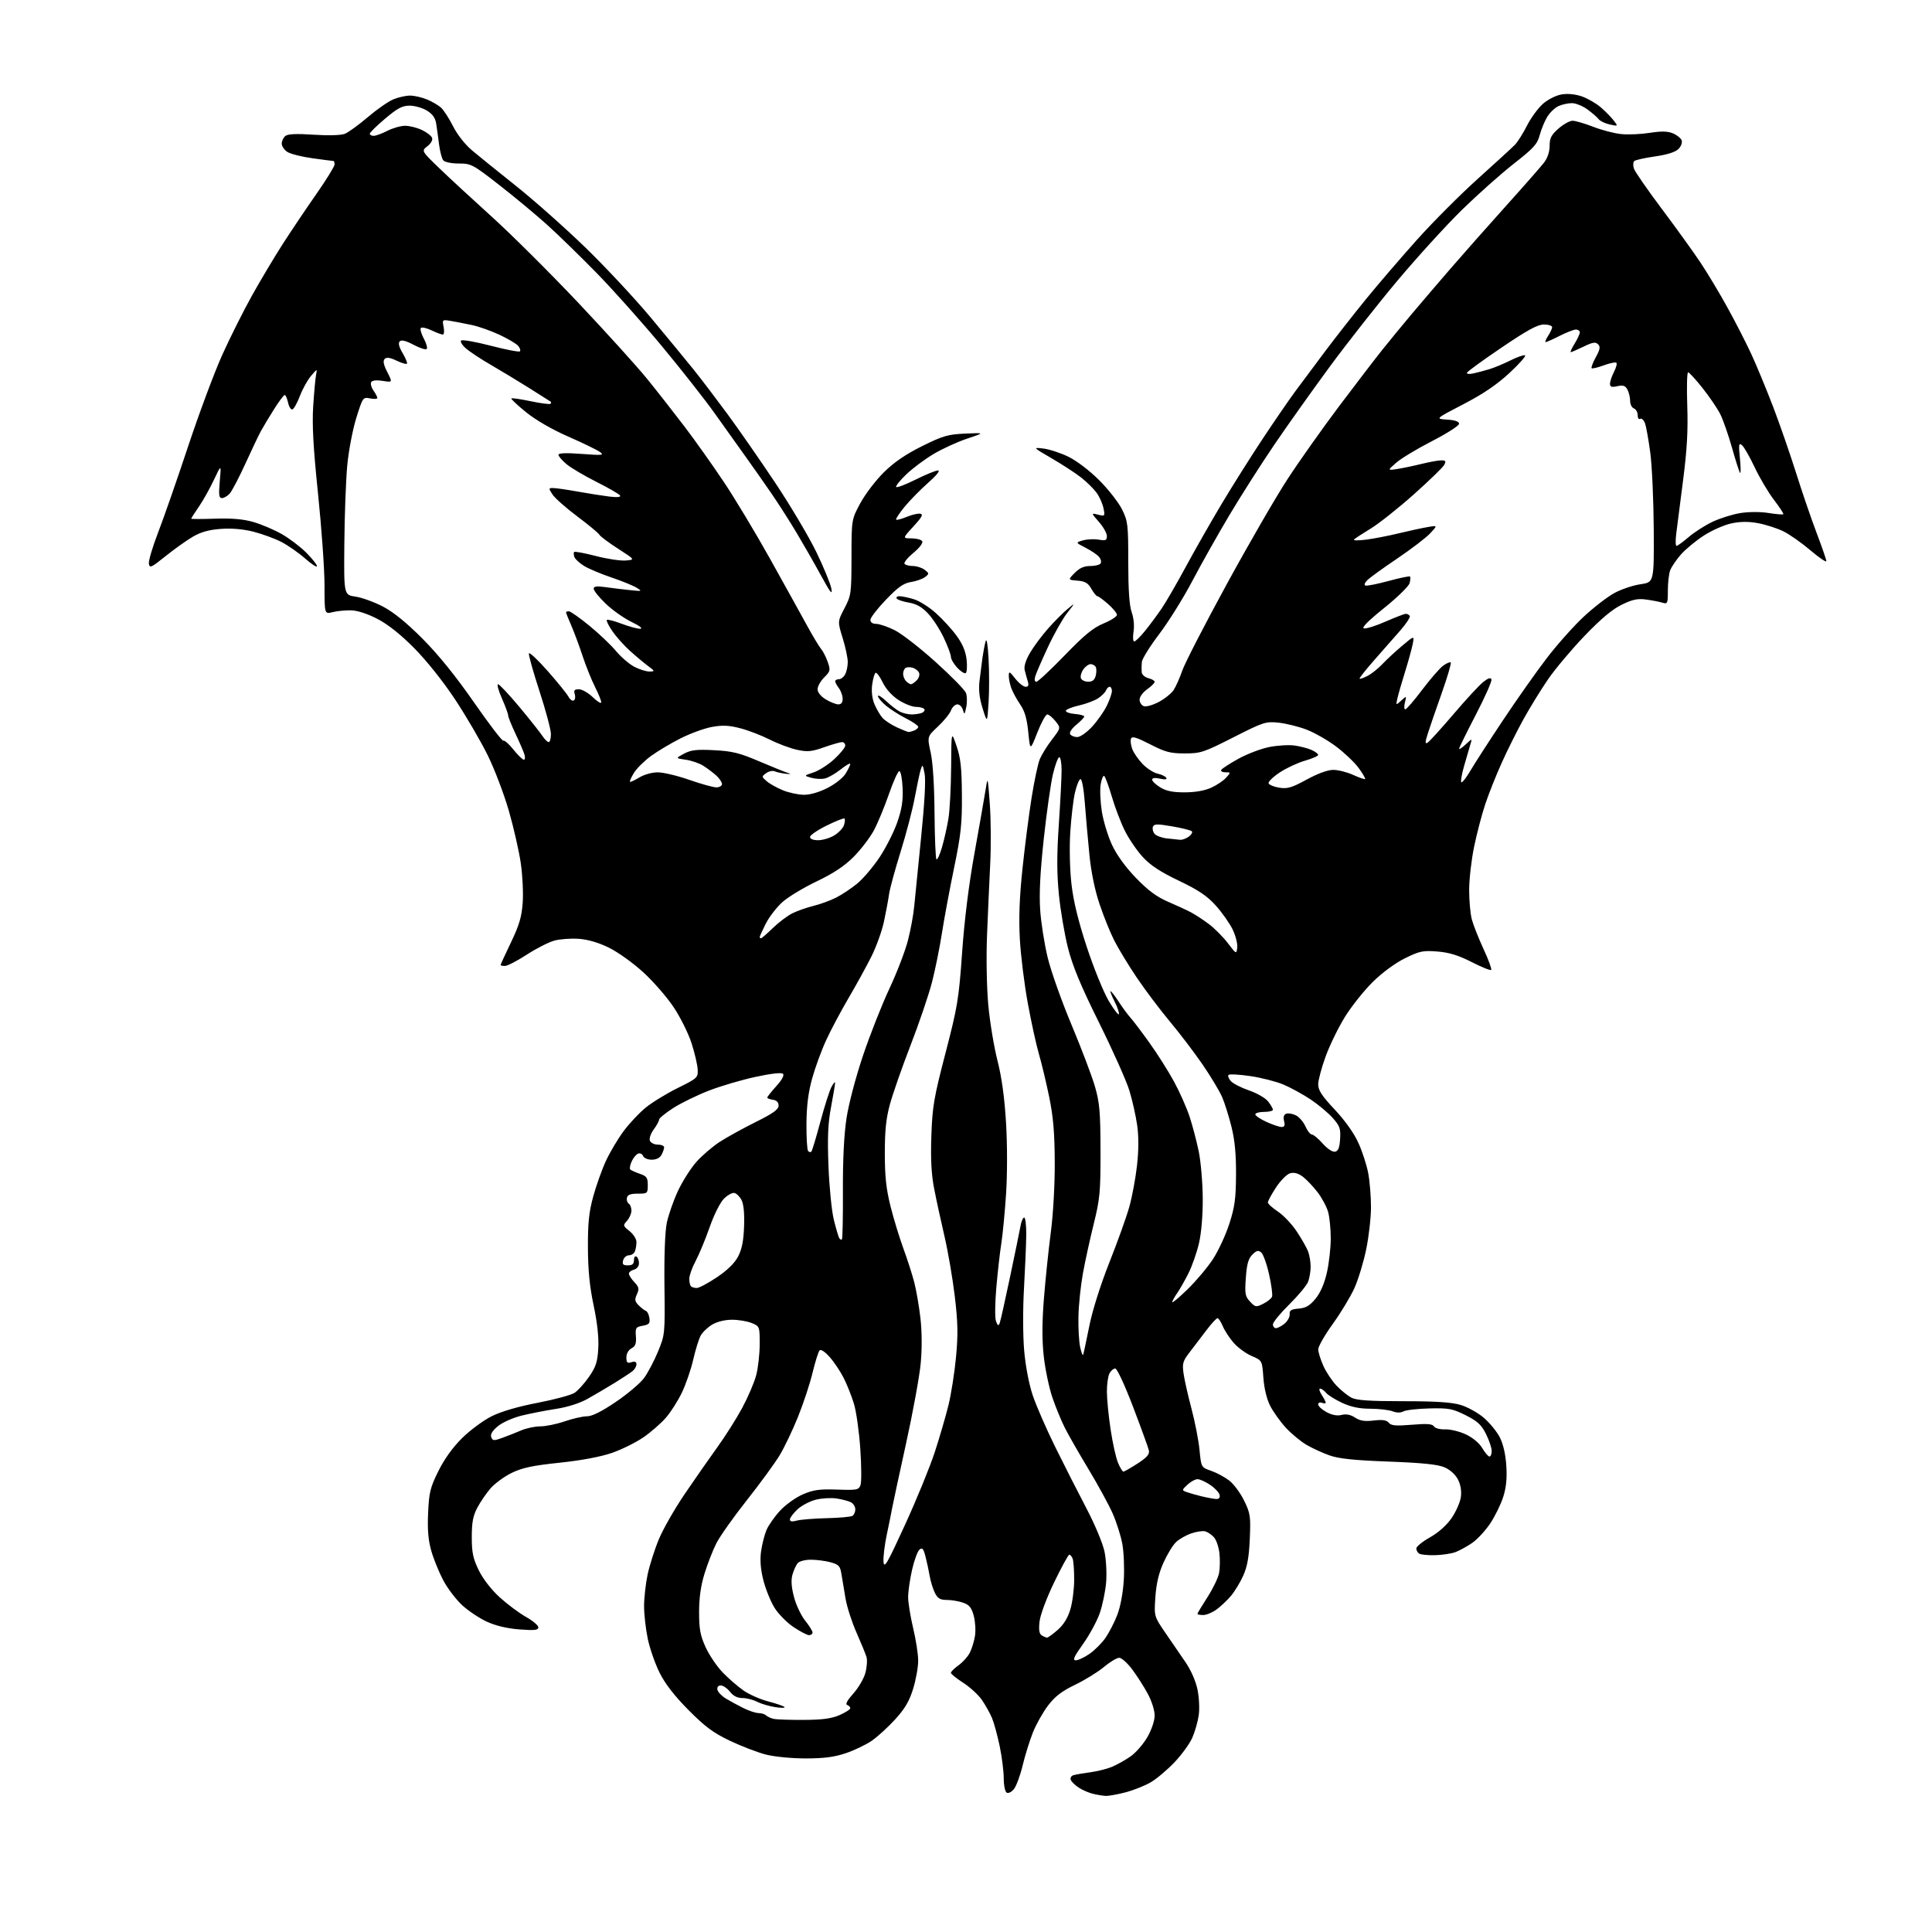 <?xml version="1.0" encoding="UTF-8" standalone="no"?>
<!-- Filename: 025532faaa249042562fdbd3cabdce33a7ea4672148692956b8b6df375d67b35.svg -->
<!-- Created with https://svgstud.io -->
<svg
  version="1.1"
  xmlns="http://www.w3.org/2000/svg"
  xmlns:xlink="http://www.w3.org/1999/xlink"
  xmlns:svg="http://www.w3.org/2000/svg"
  xmlns:rdf="http://www.w3.org/1999/02/22-rdf-syntax-ns#"
  xmlns:cc="http://creativecommons.org/ns#"
  xmlns:dc="http://purl.org/dc/elements/1.1/"
  viewBox="0 0 768 768"
  width="768"
  height="768"
  role="img"
  aria-labelledby="titleID descID"
>
  <title id="titleID">cthulhu with bat wings</title>
  <desc id="descID">AI-generated SVG illustration: cthulhu with bat wings, created on https://svgstud.io</desc>

  <rect width="100%" height="100%" fill="white" />


  <path stroke="none" fill="black" fill-rule="evenodd" d="M439.54,713.90C438.42,713.84 436.14,713.47 434.48,713.07C432.82,712.67 430.27,711.57 428.81,710.61C427.36,709.66 425.93,708.26 425.63,707.49C425.34,706.71 425.85,705.90 426.80,705.64C427.74,705.38 430.75,704.86 433.50,704.49C436.25,704.12 440.07,703.16 442.00,702.36C443.93,701.56 447.23,699.71 449.35,698.25C451.46,696.79 454.49,693.32 456.09,690.55C457.78,687.59 458.99,684.02 458.99,681.93C459.00,679.92 457.80,676.14 456.25,673.28C454.74,670.48 451.95,666.13 450.06,663.60C448.16,661.07 445.84,659.00 444.90,659.00C443.96,659.00 441.23,660.64 438.84,662.64C436.46,664.64 431.31,667.82 427.41,669.70C422.11,672.25 419.39,674.33 416.63,677.95C414.61,680.61 411.89,685.42 410.61,688.64C409.32,691.87 407.48,697.78 406.52,701.78C405.56,705.79 403.99,710.02 403.05,711.19C402.08,712.39 400.81,713.00 400.16,712.60C399.52,712.21 399.00,709.64 399.00,706.90C399.00,704.16 398.28,698.45 397.41,694.21C396.53,689.97 395.16,684.92 394.36,683.00C393.56,681.08 391.75,677.83 390.34,675.78C388.93,673.73 385.57,670.65 382.89,668.93C380.20,667.20 378.00,665.42 378.00,664.96C378.00,664.51 379.36,663.17 381.02,661.99C382.67,660.81 384.69,658.58 385.49,657.03C386.29,655.48 387.22,652.46 387.57,650.31C387.91,648.17 387.69,644.56 387.08,642.30C386.20,639.03 385.33,637.96 382.84,637.09C381.11,636.49 378.21,636.00 376.38,636.00C373.75,636.00 372.76,635.42 371.66,633.25C370.89,631.74 369.95,628.70 369.57,626.50C369.19,624.30 368.43,620.78 367.88,618.68C367.08,615.59 366.62,615.07 365.51,616.00C364.75,616.62 363.42,620.23 362.56,624.02C361.70,627.80 361.00,632.69 361.00,634.88C361.00,637.08 361.90,642.61 362.99,647.19C364.09,651.76 364.99,657.59 364.99,660.14C365.00,662.70 364.09,667.74 362.98,671.34C361.45,676.28 359.69,679.27 355.82,683.50C353.00,686.59 348.81,690.41 346.52,691.99C344.22,693.57 339.57,695.80 336.20,696.93C331.65,698.47 327.52,699.00 320.24,699.00C314.71,699.00 307.82,698.33 304.46,697.47C301.18,696.63 294.77,694.17 290.20,692.00C283.53,688.82 280.29,686.43 273.69,679.77C268.16,674.20 264.42,669.38 262.23,665.00C260.44,661.42 258.32,655.35 257.51,651.50C256.70,647.65 256.03,641.80 256.03,638.50C256.03,635.20 256.67,629.51 257.44,625.86C258.22,622.21 260.23,615.90 261.92,611.84C263.61,607.78 268.26,599.65 272.25,593.79C276.24,587.92 282.07,579.57 285.20,575.23C288.34,570.88 292.77,563.88 295.05,559.65C297.32,555.43 299.82,549.62 300.58,546.74C301.35,543.86 301.98,538.29 301.99,534.37C302.00,527.30 301.97,527.23 298.83,525.93C297.08,525.21 293.56,524.62 291.00,524.62C288.17,524.62 285.06,525.38 283.09,526.56C281.29,527.63 279.23,529.62 278.49,531.00C277.76,532.38 276.44,536.65 275.56,540.50C274.68,544.35 272.67,550.20 271.10,553.50C269.53,556.80 266.65,561.34 264.69,563.58C262.73,565.83 258.71,569.33 255.76,571.37C252.80,573.40 247.19,576.18 243.29,577.54C238.78,579.10 231.18,580.53 222.46,581.45C211.72,582.58 207.58,583.46 203.43,585.49C200.52,586.91 196.76,589.65 195.07,591.57C193.39,593.49 191.00,596.96 189.77,599.28C188.02,602.58 187.54,605.14 187.54,611.03C187.55,617.22 188.04,619.57 190.32,624.22C191.98,627.61 195.29,631.90 198.59,634.91C201.62,637.67 206.32,641.19 209.04,642.72C211.77,644.25 214.00,646.13 214.00,646.89C214.00,648.01 212.52,648.18 206.51,647.72C201.65,647.35 197.11,646.28 193.58,644.67C190.60,643.30 186.15,640.34 183.72,638.09C181.28,635.84 177.91,631.42 176.23,628.25C174.55,625.09 172.41,619.85 171.48,616.61C170.24,612.31 169.88,608.20 170.18,601.47C170.54,593.28 171.00,591.38 174.25,584.80C176.63,580.00 179.97,575.35 183.71,571.65C186.90,568.50 192.20,564.58 195.50,562.95C199.28,561.07 206.02,559.11 213.69,557.64C220.40,556.35 227.01,554.57 228.39,553.67C229.76,552.77 232.36,549.89 234.17,547.27C236.89,543.32 237.52,541.37 237.83,535.95C238.07,531.67 237.43,525.77 235.98,518.95C234.40,511.48 233.75,504.93 233.71,496.00C233.67,486.10 234.11,481.83 235.85,475.50C237.06,471.10 239.35,464.72 240.93,461.33C242.52,457.93 245.64,452.69 247.87,449.68C250.09,446.67 254.02,442.47 256.61,440.35C259.20,438.23 264.95,434.70 269.41,432.50C277.23,428.63 277.49,428.39 277.34,425.14C277.25,423.30 276.16,418.59 274.90,414.69C273.65,410.79 270.44,404.33 267.76,400.34C265.09,396.34 259.67,390.11 255.70,386.49C251.74,382.86 245.64,378.48 242.13,376.75C238.01,374.72 233.78,373.47 230.12,373.20C227.02,372.98 222.65,373.29 220.42,373.89C218.18,374.49 213.24,377.00 209.43,379.47C205.62,381.94 201.71,383.97 200.75,383.98C199.79,383.99 199.00,383.82 199.00,383.60C199.00,383.37 200.86,379.31 203.14,374.57C206.40,367.77 207.38,364.47 207.78,358.86C208.06,354.95 207.72,347.88 207.02,343.13C206.33,338.38 204.22,329.10 202.33,322.50C200.45,315.90 196.66,305.92 193.92,300.33C191.17,294.74 185.33,284.73 180.94,278.09C176.21,270.94 169.59,262.63 164.72,257.71C159.36,252.28 154.28,248.24 150.11,246.06C146.17,244.01 142.14,242.69 139.61,242.62C137.35,242.56 134.04,242.88 132.25,243.33C129.00,244.16 129.00,244.16 129.00,232.66C129.00,226.33 127.84,209.99 126.43,196.33C124.52,177.85 124.03,168.94 124.50,161.50C124.85,156.00 125.37,150.38 125.64,149.00C126.13,146.52 126.12,146.52 123.63,149.44C122.25,151.05 120.27,154.63 119.22,157.39C118.17,160.14 116.84,162.55 116.25,162.75C115.66,162.95 114.88,161.73 114.51,160.05C114.14,158.37 113.54,157.00 113.17,157.01C112.80,157.01 110.87,159.60 108.88,162.76C106.89,165.92 104.53,169.85 103.64,171.50C102.75,173.15 99.97,178.99 97.47,184.47C94.96,189.95 92.19,195.24 91.30,196.22C90.41,197.20 89.03,198.00 88.23,198.00C87.03,198.00 86.88,196.78 87.37,191.25C87.97,184.50 87.97,184.50 85.03,190.76C83.41,194.20 80.72,199.01 79.04,201.44C77.37,203.87 76.00,206.00 76.00,206.18C76.00,206.36 80.27,206.36 85.51,206.18C92.20,205.96 96.71,206.35 100.76,207.52C103.92,208.43 108.97,210.58 111.98,212.29C115.00,214.01 119.39,217.33 121.73,219.68C124.08,222.03 126.00,224.45 126.00,225.06C126.00,225.67 123.86,224.28 121.25,221.98C118.64,219.68 114.36,216.70 111.73,215.37C109.11,214.04 104.17,212.23 100.75,211.36C96.72,210.33 92.18,209.93 87.84,210.24C83.03,210.59 79.88,211.47 76.63,213.37C74.14,214.83 69.27,218.30 65.80,221.09C60.12,225.66 59.47,225.95 59.18,224.07C59.00,222.92 60.65,217.37 62.83,211.74C65.01,206.11 70.38,190.70 74.76,177.50C79.14,164.30 85.27,147.88 88.38,141.00C91.48,134.13 96.79,123.56 100.16,117.50C103.53,111.45 109.04,102.23 112.39,97.00C115.75,91.78 121.76,82.84 125.75,77.13C129.74,71.42 133.00,66.13 133.00,65.38C133.00,64.62 132.81,64.00 132.57,64.00C132.34,64.00 128.62,63.52 124.32,62.93C120.02,62.34 115.49,61.20 114.25,60.41C113.01,59.61 112.00,58.12 112.00,57.10C112.00,56.08 112.64,54.72 113.41,54.07C114.41,53.24 117.74,53.09 124.66,53.55C130.52,53.94 135.53,53.79 137.05,53.20C138.46,52.65 142.55,49.68 146.15,46.61C149.75,43.54 154.33,40.34 156.32,39.51C158.31,38.68 161.31,38.00 163.00,38.00C164.69,38.00 167.72,38.69 169.75,39.54C171.77,40.38 174.28,41.85 175.32,42.79C176.37,43.73 178.51,47.05 180.09,50.17C181.78,53.53 184.90,57.49 187.73,59.86C190.35,62.07 198.16,68.37 205.07,73.87C211.98,79.36 224.23,90.22 232.29,98.00C240.35,105.78 252.26,118.53 258.76,126.32C265.26,134.12 272.92,143.43 275.79,147.00C278.66,150.57 284.65,158.45 289.11,164.50C293.57,170.55 302.17,182.93 308.22,192.00C314.26,201.07 321.60,213.45 324.53,219.50C327.46,225.55 330.14,232.07 330.48,234.00C330.98,236.73 330.10,235.63 326.48,229.00C323.94,224.32 319.57,216.68 316.78,212.00C313.99,207.32 309.39,200.12 306.55,196.00C303.72,191.88 299.13,185.35 296.37,181.50C293.60,177.65 288.14,170.00 284.24,164.50C280.34,159.00 270.79,146.85 263.02,137.50C255.25,128.15 243.61,115.10 237.15,108.50C230.69,101.90 221.83,93.27 217.45,89.32C213.08,85.38 204.55,78.29 198.50,73.58C187.96,65.36 187.29,65.00 182.37,65.00C179.49,65.00 176.79,64.45 176.22,63.75C175.65,63.06 174.90,60.25 174.55,57.50C174.20,54.75 173.68,51.02 173.40,49.20C173.04,46.87 171.96,45.34 169.70,43.96C167.94,42.88 164.86,42.01 162.85,42.00C159.90,42.00 158.02,43.00 153.10,47.16C149.74,49.99 147.00,52.69 147.00,53.16C147.00,53.62 147.69,54.00 148.54,54.00C149.39,54.00 151.84,53.10 154.00,52.00C156.16,50.90 159.33,50.00 161.06,50.00C162.79,50.00 165.77,50.75 167.69,51.66C169.61,52.57 171.44,53.98 171.75,54.79C172.08,55.64 171.31,57.04 169.91,58.12C167.50,59.98 167.50,59.98 174.50,66.75C178.35,70.47 187.80,79.20 195.50,86.16C203.20,93.12 218.58,108.42 229.68,120.16C240.77,131.90 253.16,145.58 257.21,150.57C261.26,155.56 267.96,164.11 272.11,169.57C276.26,175.03 283.28,184.92 287.71,191.55C292.15,198.18 300.40,211.91 306.06,222.05C311.72,232.20 318.29,244.06 320.67,248.42C323.05,252.77 325.62,257.05 326.37,257.92C327.13,258.79 328.32,261.11 329.01,263.07C330.19,266.41 330.10,266.81 327.64,269.27C326.19,270.72 325.00,272.84 325.00,273.97C325.00,275.22 326.28,276.81 328.25,278.01C330.04,279.10 332.29,279.99 333.25,280.00C334.41,280.00 334.99,279.24 334.97,277.75C334.95,276.51 334.28,274.63 333.47,273.56C332.66,272.49 332.00,271.25 332.00,270.81C332.00,270.36 332.66,270.00 333.46,270.00C334.27,270.00 335.40,269.13 335.96,268.07C336.53,267.00 337.00,264.80 337.00,263.17C337.00,261.54 336.09,257.25 334.97,253.63C332.94,247.06 332.94,247.06 335.70,241.78C338.35,236.71 338.46,235.92 338.48,221.50C338.50,206.50 338.50,206.50 342.00,200.01C343.93,196.44 348.13,190.93 351.34,187.76C355.40,183.75 360.02,180.59 366.54,177.35C374.83,173.24 376.79,172.67 383.70,172.36C391.50,172.01 391.50,172.01 384.50,174.35C380.65,175.63 374.65,178.37 371.17,180.44C367.68,182.50 362.77,186.17 360.24,188.59C357.72,191.01 355.93,193.26 356.26,193.60C356.60,193.93 360.11,192.58 364.07,190.60C368.03,188.62 372.00,187.01 372.88,187.01C373.85,187.02 372.25,189.02 368.94,191.93C365.88,194.63 361.66,198.92 359.58,201.47C357.49,204.02 355.98,206.32 356.23,206.57C356.49,206.82 358.38,206.32 360.44,205.46C362.51,204.60 364.94,204.03 365.84,204.21C367.10,204.45 366.46,205.63 363.11,209.26C358.75,214.00 358.75,214.00 362.31,214.00C364.28,214.00 366.20,214.51 366.59,215.14C367.00,215.81 365.57,217.71 363.14,219.73C360.86,221.62 359.24,223.59 359.55,224.09C359.86,224.59 361.36,225.00 362.87,225.00C364.38,225.00 366.49,225.68 367.56,226.50C369.41,227.93 369.42,228.07 367.73,229.38C366.76,230.13 364.25,231.02 362.15,231.36C359.16,231.84 357.02,233.35 352.17,238.40C348.78,241.93 346.00,245.54 346.00,246.41C346.00,247.40 346.87,248.00 348.30,248.00C349.57,248.00 352.88,249.13 355.65,250.51C358.42,251.89 365.75,257.58 371.92,263.15C378.10,268.72 383.53,274.26 383.99,275.47C384.44,276.67 384.50,279.19 384.10,281.08C383.48,284.09 383.32,284.23 382.79,282.25C382.46,281.01 381.46,280.00 380.57,280.00C379.68,280.00 378.54,281.08 378.03,282.41C377.53,283.73 375.19,286.61 372.84,288.81C368.56,292.80 368.56,292.80 369.96,299.15C370.83,303.09 371.41,312.23 371.49,323.23C371.57,332.98 371.91,341.24 372.25,341.59C372.60,341.93 373.60,339.76 374.47,336.75C375.34,333.75 376.49,328.64 377.02,325.39C377.55,322.15 378.03,312.98 378.09,305.00C378.18,290.50 378.18,290.50 380.23,296.50C381.87,301.30 382.30,305.19 382.37,316.00C382.45,327.54 382.00,331.75 379.26,345.00C377.50,353.52 375.32,365.23 374.42,371.00C373.53,376.77 371.74,385.59 370.45,390.58C369.15,395.58 365.33,406.81 361.95,415.54C358.57,424.28 354.89,434.81 353.76,438.96C352.22,444.62 351.72,449.49 351.73,458.50C351.73,467.59 352.28,472.68 353.99,479.50C355.23,484.45 357.53,491.98 359.09,496.23C360.65,500.48 362.61,506.56 363.43,509.73C364.25,512.90 365.36,519.37 365.90,524.10C366.50,529.42 366.54,536.29 365.98,542.10C365.49,547.27 362.86,561.62 360.13,574.00C357.41,586.38 354.94,597.85 354.64,599.50C354.35,601.15 353.39,605.88 352.52,610.00C351.64,614.12 351.06,619.00 351.21,620.84C351.46,623.71 352.66,621.64 359.80,606.04C364.37,596.07 369.68,583.09 371.60,577.20C373.52,571.32 375.97,562.90 377.05,558.50C378.12,554.10 379.47,545.50 380.04,539.39C380.87,530.53 380.78,525.68 379.55,515.39C378.71,508.30 376.87,497.55 375.46,491.50C374.05,485.45 372.19,476.91 371.34,472.51C370.23,466.81 369.91,460.80 370.23,451.51C370.63,439.88 371.22,436.39 375.86,418.57C380.65,400.16 381.15,397.11 382.46,378.57C383.37,365.67 385.13,351.54 387.40,339.00C389.33,328.27 391.30,317.02 391.78,314.00C392.64,308.54 392.65,308.59 393.46,319.50C393.91,325.55 393.98,336.35 393.62,343.50C393.26,350.65 392.69,363.48 392.35,372.00C392.01,380.89 392.23,392.66 392.87,399.59C393.48,406.24 395.12,416.14 396.51,421.59C398.22,428.32 399.31,436.28 399.92,446.40C400.44,455.11 400.44,466.86 399.92,474.69C399.43,482.06 398.58,490.88 398.04,494.29C397.49,497.71 396.60,505.57 396.06,511.77C395.50,518.20 395.45,523.99 395.94,525.27C396.60,526.99 396.93,527.16 397.38,526.00C397.70,525.17 399.57,516.85 401.53,507.50C403.50,498.15 405.37,489.04 405.69,487.25C406.00,485.46 406.65,484.00 407.13,484.00C407.61,484.00 407.98,487.04 407.95,490.75C407.92,494.46 407.51,504.02 407.06,511.99C406.58,520.21 406.61,530.95 407.12,536.84C407.66,543.05 409.03,550.21 410.53,554.68C411.91,558.79 415.96,568.08 419.54,575.33C423.12,582.57 428.70,593.56 431.95,599.74C435.21,605.94 438.39,613.57 439.05,616.74C439.71,619.91 440.00,625.45 439.70,629.07C439.39,632.68 438.24,638.20 437.14,641.35C436.03,644.49 433.05,649.98 430.51,653.53C426.90,658.59 426.28,660.00 427.65,660.00C428.61,660.00 431.07,658.84 433.12,657.42C435.16,656.00 438.02,653.13 439.47,651.05C440.91,648.96 443.03,644.84 444.16,641.88C445.40,638.65 446.43,633.09 446.73,628.00C447.00,623.33 446.73,616.87 446.13,613.67C445.53,610.46 443.82,605.06 442.32,601.67C440.83,598.27 436.53,590.39 432.77,584.14C429.00,577.90 424.75,570.47 423.32,567.64C421.89,564.82 419.64,559.35 418.33,555.51C417.03,551.66 415.49,544.35 414.92,539.25C414.20,532.76 414.21,525.86 414.97,516.24C415.57,508.68 416.80,496.88 417.70,490.00C418.66,482.71 419.32,471.05 419.28,462.00C419.23,450.24 418.69,443.97 417.06,436.00C415.87,430.23 414.04,422.57 412.99,419.00C411.94,415.43 409.96,406.37 408.58,398.87C407.20,391.38 405.77,379.90 405.41,373.37C404.94,365.03 405.25,356.74 406.43,345.50C407.35,336.70 408.98,323.97 410.06,317.21C411.13,310.45 412.61,303.48 413.36,301.71C414.10,299.95 416.28,296.45 418.21,293.93C421.71,289.37 421.71,289.37 419.57,286.68C418.39,285.21 416.92,284.00 416.30,284.00C415.68,284.00 413.90,287.26 412.34,291.24C409.50,298.49 409.50,298.49 408.76,291.06C408.22,285.67 407.35,282.66 405.56,280.07C404.22,278.10 402.64,275.23 402.06,273.68C401.48,272.14 401.00,269.89 401.01,268.68C401.02,266.71 401.27,266.82 403.58,269.75C404.99,271.54 406.84,273.00 407.69,273.00C408.83,273.00 409.05,272.41 408.54,270.75C408.15,269.51 407.60,267.50 407.31,266.28C406.98,264.90 407.79,262.33 409.46,259.49C410.93,256.97 414.18,252.62 416.68,249.80C419.17,246.99 422.63,243.52 424.36,242.09C427.49,239.50 427.49,239.50 424.20,243.70C422.39,246.01 418.96,252.09 416.58,257.20C414.20,262.32 411.94,267.51 411.56,268.75C411.13,270.15 411.28,271.00 411.98,271.00C412.59,271.00 417.64,266.29 423.21,260.53C431.03,252.43 434.54,249.55 438.66,247.84C441.60,246.63 444.00,245.09 444.00,244.42C444.00,243.75 442.41,241.81 440.47,240.10C438.52,238.40 436.61,237.00 436.22,236.99C435.82,236.99 434.75,235.67 433.83,234.06C432.52,231.75 431.36,231.06 428.33,230.82C424.50,230.50 424.50,230.50 427.20,227.75C429.13,225.79 430.91,225.00 433.40,225.00C435.31,225.00 437.17,224.53 437.53,223.96C437.88,223.38 437.60,222.22 436.90,221.38C436.20,220.54 433.80,218.91 431.57,217.76C427.50,215.67 427.50,215.67 430.50,214.81C432.15,214.34 434.96,214.21 436.75,214.52C439.53,215.01 440.00,214.80 440.00,213.08C440.00,211.97 438.58,209.45 436.85,207.48C433.69,203.88 433.69,203.88 436.50,204.59C439.23,205.27 439.29,205.20 438.66,202.06C438.31,200.29 437.10,197.55 435.99,195.98C434.87,194.42 432.14,191.70 429.92,189.94C427.70,188.18 422.42,184.73 418.19,182.27C410.50,177.80 410.50,177.80 414.81,178.31C417.18,178.60 421.67,180.07 424.77,181.59C428.03,183.18 433.20,187.14 436.99,190.93C440.60,194.54 444.67,199.75 446.03,202.50C448.35,207.19 448.50,208.49 448.50,223.50C448.50,234.45 448.93,240.72 449.86,243.35C450.68,245.66 450.97,248.77 450.60,251.10C450.26,253.25 450.38,255.00 450.87,255.00C451.36,255.00 453.31,253.09 455.20,250.75C457.09,248.41 460.06,244.41 461.80,241.85C463.54,239.29 467.86,231.82 471.41,225.24C474.96,218.67 481.33,207.49 485.57,200.39C489.81,193.30 497.09,181.74 501.76,174.69C506.42,167.65 512.29,159.10 514.80,155.69C517.31,152.29 522.74,145.00 526.87,139.50C531.00,134.00 538.23,124.78 542.93,119.00C547.63,113.22 556.71,102.65 563.10,95.50C569.49,88.35 580.48,77.33 587.53,71.00C594.57,64.67 601.20,58.60 602.25,57.50C603.31,56.40 605.46,52.99 607.02,49.91C608.58,46.84 611.43,42.95 613.35,41.26C615.32,39.53 618.53,37.92 620.74,37.54C623.18,37.13 626.19,37.42 628.78,38.31C631.06,39.10 634.44,41.04 636.28,42.62C638.12,44.20 640.44,46.56 641.44,47.86C643.26,50.22 643.26,50.22 639.89,49.48C638.04,49.07 636.07,48.13 635.51,47.39C634.96,46.65 632.95,44.91 631.06,43.52C629.16,42.13 626.37,41.00 624.85,41.00C623.34,41.00 620.94,41.53 619.52,42.17C618.11,42.82 616.10,44.73 615.07,46.42C614.03,48.11 612.68,51.39 612.07,53.69C611.11,57.29 609.66,58.90 601.73,65.10C596.65,69.08 587.40,77.32 581.16,83.41C574.93,89.51 563.41,102.15 555.56,111.50C547.71,120.85 535.53,136.33 528.49,145.91C521.45,155.49 511.54,169.44 506.47,176.91C501.39,184.38 493.47,196.80 488.87,204.50C484.27,212.21 477.60,224.04 474.05,230.80C470.50,237.56 464.56,247.10 460.85,251.99C457.13,256.88 454.00,261.92 453.89,263.19C453.78,264.46 453.76,266.28 453.84,267.23C453.93,268.18 455.12,269.24 456.50,269.59C457.88,269.93 459.00,270.59 459.00,271.04C459.00,271.49 457.65,272.83 456.00,274.00C454.35,275.17 453.00,277.02 453.00,278.10C453.00,279.18 453.74,280.35 454.65,280.70C455.57,281.05 458.23,280.31 460.62,279.05C462.99,277.79 465.66,275.65 466.55,274.28C467.44,272.92 468.99,269.44 469.98,266.56C470.97,263.67 478.88,248.31 487.55,232.41C496.22,216.51 507.12,197.65 511.78,190.51C516.43,183.37 525.67,170.32 532.29,161.51C538.92,152.70 546.68,142.57 549.53,139.00C552.38,135.43 557.60,129.08 561.11,124.91C564.62,120.73 571.55,112.63 576.49,106.91C581.44,101.18 591.36,89.97 598.53,82.00C605.71,74.03 612.57,66.20 613.79,64.62C615.17,62.82 616.00,60.31 616.00,57.97C616.00,54.91 616.66,53.62 619.53,51.10C621.48,49.40 623.99,48.00 625.11,48.00C626.24,48.00 629.94,49.08 633.33,50.40C636.72,51.72 641.73,53.03 644.46,53.30C647.19,53.58 652.29,53.36 655.79,52.81C660.41,52.09 662.93,52.14 665.00,53.00C666.57,53.65 668.13,54.90 668.47,55.77C668.81,56.68 668.27,58.17 667.20,59.24C665.99,60.46 662.72,61.49 657.91,62.18C653.84,62.76 650.12,63.59 649.65,64.02C649.18,64.45 649.11,65.78 649.49,66.98C649.87,68.18 654.80,75.31 660.44,82.83C666.08,90.35 672.96,99.88 675.72,104.00C678.49,108.12 683.36,116.22 686.55,121.99C689.74,127.76 694.08,136.22 696.19,140.79C698.30,145.36 702.21,154.82 704.88,161.80C707.54,168.79 711.63,180.57 713.97,188.00C716.30,195.43 719.96,206.12 722.10,211.76C724.25,217.40 726.00,222.49 726.00,223.07C726.00,223.65 723.13,221.69 719.61,218.71C716.10,215.73 711.25,212.33 708.83,211.16C706.41,209.99 701.97,208.56 698.97,207.99C695.15,207.27 691.96,207.28 688.32,208.04C685.47,208.63 680.52,210.81 677.32,212.88C674.12,214.95 670.01,218.35 668.18,220.43C666.36,222.52 664.45,225.33 663.93,226.68C663.42,228.03 663.00,231.63 663.00,234.68C663.00,239.97 662.89,240.20 660.75,239.55C659.51,239.18 656.60,238.62 654.27,238.31C650.95,237.87 648.88,238.31 644.62,240.40C640.88,242.23 636.29,246.09 629.85,252.81C624.71,258.18 618.19,265.93 615.37,270.04C612.55,274.14 608.16,281.27 605.61,285.89C603.07,290.50 599.17,298.29 596.96,303.21C594.75,308.12 591.82,315.47 590.45,319.55C589.08,323.63 587.07,331.30 585.98,336.59C584.89,341.89 584.00,349.66 584.01,353.86C584.01,358.06 584.49,363.30 585.08,365.50C585.66,367.70 587.76,372.99 589.73,377.26C591.71,381.52 593.07,385.26 592.77,385.56C592.47,385.86 588.97,384.46 585.00,382.43C579.70,379.73 576.08,378.62 571.39,378.24C565.66,377.78 564.33,378.06 558.51,380.92C554.62,382.84 549.49,386.60 545.73,390.31C542.28,393.71 537.31,399.93 534.70,404.12C532.09,408.31 528.62,415.41 526.98,419.90C525.34,424.39 524.00,429.41 524.00,431.07C524.00,433.40 525.48,435.66 530.59,441.09C534.68,445.45 538.24,450.46 539.99,454.33C541.55,457.75 543.31,463.21 543.91,466.46C544.51,469.71 544.99,475.77 544.99,479.93C544.98,484.10 544.12,491.62 543.08,496.66C542.04,501.70 539.94,508.60 538.42,512.00C536.89,515.40 533.02,521.81 529.82,526.25C526.62,530.68 524.01,535.25 524.02,536.40C524.03,537.56 524.96,540.52 526.08,543.00C527.20,545.48 529.55,549.00 531.31,550.84C533.06,552.67 535.72,554.81 537.20,555.59C539.24,556.65 544.30,557.00 557.77,557.00C570.62,557.00 577.03,557.41 580.61,558.48C583.35,559.29 587.50,561.59 589.83,563.58C592.16,565.58 595.02,569.08 596.19,571.36C597.54,573.98 598.49,578.11 598.78,582.62C599.11,587.69 598.75,591.29 597.53,595.12C596.58,598.08 594.25,602.82 592.35,605.65C590.45,608.48 587.23,611.95 585.20,613.35C583.16,614.74 580.19,616.38 578.59,616.98C576.99,617.58 573.36,618.13 570.52,618.21C567.69,618.28 564.83,618.01 564.18,617.61C563.53,617.21 563.00,616.28 563.00,615.54C563.00,614.80 565.44,612.81 568.43,611.13C571.83,609.21 575.05,606.33 577.04,603.45C578.78,600.91 580.44,597.14 580.72,595.08C581.04,592.65 580.63,590.18 579.54,588.08C578.53,586.13 576.41,584.22 574.18,583.27C571.53,582.13 565.33,581.50 552.00,581.00C538.23,580.49 532.22,579.86 528.50,578.54C525.75,577.57 521.63,575.68 519.34,574.34C517.05,573.00 513.37,569.95 511.16,567.56C508.95,565.16 506.14,561.24 504.92,558.85C503.54,556.14 502.52,551.92 502.21,547.65C501.72,540.81 501.72,540.81 497.57,539.03C495.30,538.06 492.08,535.71 490.42,533.82C488.76,531.94 486.81,528.95 486.08,527.20C485.35,525.44 484.40,524.00 483.97,524.00C483.54,524.00 481.57,526.14 479.60,528.75C477.62,531.36 474.62,535.30 472.93,537.50C470.19,541.05 469.92,542.00 470.48,546.00C470.83,548.48 472.25,554.77 473.64,560.00C475.03,565.23 476.47,572.61 476.83,576.40C477.50,583.30 477.50,583.30 481.41,584.66C483.56,585.40 486.79,587.13 488.58,588.49C490.38,589.86 493.06,593.46 494.54,596.49C497.03,601.58 497.20,602.73 496.81,611.75C496.50,618.92 495.81,622.78 494.21,626.33C493.02,628.99 490.84,632.59 489.37,634.33C487.91,636.07 485.34,638.51 483.66,639.75C481.98,640.99 479.57,642.00 478.31,642.00C477.04,642.00 476.00,641.79 476.00,641.53C476.00,641.28 477.79,638.30 479.98,634.91C482.16,631.53 484.24,627.21 484.60,625.32C484.96,623.42 485.02,619.86 484.74,617.40C484.46,614.93 483.48,612.08 482.55,611.06C481.63,610.04 480.06,608.99 479.08,608.73C478.09,608.47 475.60,608.84 473.55,609.55C471.49,610.25 468.77,611.80 467.51,612.99C466.24,614.18 463.99,617.87 462.50,621.18C460.63,625.34 459.64,629.56 459.28,634.85C458.76,642.50 458.76,642.50 463.20,649.00C465.64,652.58 469.27,657.86 471.25,660.74C473.40,663.87 475.33,668.25 476.02,671.61C476.67,674.74 476.89,679.29 476.51,681.87C476.14,684.42 475.00,688.41 473.97,690.75C472.95,693.09 469.78,697.47 466.93,700.48C464.08,703.49 459.82,707.09 457.47,708.47C455.11,709.85 450.57,711.66 447.38,712.49C444.19,713.32 440.66,713.95 439.54,713.90zM319.50,683.69C326.97,683.65 330.57,683.16 333.75,681.77C336.09,680.74 338.00,679.51 338.00,679.04C338.00,678.56 337.44,677.98 336.75,677.74C335.95,677.47 336.84,675.84 339.20,673.22C341.23,670.96 343.39,667.27 344.00,665.01C344.61,662.75 344.81,659.91 344.45,658.70C344.09,657.49 342.30,653.12 340.48,649.00C338.65,644.88 336.69,638.80 336.12,635.50C335.55,632.20 334.82,627.83 334.50,625.79C333.99,622.53 333.47,621.95 330.21,621.04C328.17,620.48 324.64,620.01 322.37,620.01C320.04,620.00 317.74,620.61 317.08,621.40C316.44,622.17 315.51,624.21 315.02,625.93C314.40,628.08 314.58,630.83 315.61,634.78C316.42,637.92 318.42,642.16 320.04,644.19C321.67,646.22 323.00,648.36 323.00,648.94C323.00,649.52 322.38,650.00 321.61,650.00C320.85,650.00 318.05,648.54 315.39,646.75C312.73,644.96 309.32,641.48 307.81,639.00C306.30,636.52 304.33,631.65 303.45,628.16C302.35,623.85 302.06,620.20 302.53,616.76C302.92,613.97 303.87,610.16 304.66,608.28C305.44,606.40 307.87,602.92 310.06,600.55C312.26,598.16 316.33,595.24 319.15,594.03C323.33,592.23 325.77,591.89 332.77,592.13C340.63,592.41 341.36,592.27 342.07,590.35C342.49,589.20 342.45,582.70 341.98,575.88C341.51,569.07 340.38,561.02 339.45,558.00C338.53,554.98 336.70,550.38 335.39,547.79C334.08,545.19 331.59,541.46 329.85,539.49C328.02,537.40 326.33,536.27 325.82,536.78C325.33,537.27 324.08,541.23 323.03,545.58C321.99,549.94 319.38,557.85 317.24,563.17C315.10,568.49 311.80,575.39 309.92,578.50C308.04,581.62 302.18,589.65 296.89,596.34C291.60,603.03 286.14,610.75 284.75,613.50C283.36,616.25 281.26,621.65 280.07,625.50C278.59,630.29 277.90,635.13 277.90,640.80C277.90,647.62 278.37,650.12 280.50,654.80C281.93,657.94 284.99,662.45 287.30,664.84C289.61,667.23 293.33,670.45 295.56,672.01C297.80,673.57 302.23,675.52 305.41,676.35C308.59,677.18 311.49,678.18 311.85,678.57C312.21,678.96 310.54,678.98 308.15,678.61C305.75,678.24 302.51,677.28 300.94,676.47C299.38,675.66 296.76,675.00 295.12,675.00C293.14,675.00 291.49,674.17 290.18,672.50C289.10,671.12 287.46,670.00 286.53,670.00C285.50,670.00 284.98,670.64 285.18,671.67C285.35,672.59 286.85,674.16 288.50,675.17C290.15,676.18 293.30,677.89 295.50,678.98C297.70,680.07 300.42,680.97 301.55,680.98C302.68,680.99 304.03,681.41 304.55,681.90C305.07,682.40 306.40,683.02 307.50,683.27C308.60,683.53 314.00,683.72 319.50,683.69zM416.22,650.98C416.61,650.99 418.52,649.61 420.45,647.91C422.81,645.84 424.48,643.13 425.49,639.72C426.32,636.93 427.00,631.61 427.00,627.90C427.00,624.20 426.73,620.45 426.39,619.58C426.06,618.71 425.46,618.00 425.07,618.00C424.68,618.00 421.97,622.94 419.06,628.97C416.02,635.27 413.54,641.91 413.24,644.57C412.86,647.90 413.11,649.46 414.11,650.09C414.87,650.57 415.82,650.98 416.22,650.98zM316.75,604.46C318.26,604.05 323.60,603.62 328.61,603.50C333.62,603.39 338.23,602.97 338.86,602.59C339.49,602.20 340.00,601.02 340.00,599.98C340.00,598.93 339.21,597.67 338.25,597.17C337.29,596.68 334.73,596.01 332.56,595.67C330.40,595.34 326.67,595.56 324.28,596.16C321.90,596.76 318.60,598.50 316.97,600.03C315.34,601.55 314.00,603.35 314.00,604.01C314.00,604.84 314.85,604.98 316.75,604.46zM483.32,595.87C484.54,595.96 485.04,595.43 484.82,594.29C484.63,593.34 482.96,591.54 481.10,590.29C479.23,589.03 476.96,588.00 476.04,588.00C475.13,588.00 473.32,588.98 472.03,590.19C469.79,592.27 469.77,592.41 471.59,593.08C472.64,593.47 475.30,594.23 477.50,594.77C479.70,595.31 482.32,595.80 483.32,595.87zM446.56,585.00C446.92,585.00 449.45,583.55 452.19,581.78C456.02,579.30 457.04,578.10 456.69,576.53C456.43,575.41 453.61,567.64 450.41,559.25C447.14,550.67 444.05,544.00 443.34,544.00C442.64,544.00 441.60,544.87 441.04,545.93C440.47,547.00 440.00,550.26 440.01,553.18C440.01,556.11 440.67,562.87 441.48,568.21C442.28,573.55 443.60,579.51 444.42,581.46C445.23,583.41 446.20,585.00 446.56,585.00zM592.10,579.00C592.59,579.00 592.99,577.99 592.97,576.75C592.96,575.51 591.93,572.48 590.69,570.00C588.88,566.37 587.31,564.93 582.63,562.58C577.42,559.97 575.95,559.69 568.29,559.87C563.59,559.98 558.93,560.50 557.94,561.03C556.77,561.66 555.21,561.65 553.50,561.00C552.05,560.45 548.09,560.00 544.68,559.99C540.32,559.98 537.03,559.29 533.50,557.65C530.75,556.37 527.88,554.57 527.13,553.66C526.37,552.75 525.31,552.00 524.76,552.00C524.22,552.00 524.50,553.11 525.38,554.46C526.27,555.82 527.00,557.22 527.00,557.57C527.00,557.93 526.33,557.95 525.50,557.64C524.66,557.32 524.00,557.61 524.00,558.30C524.00,558.99 525.50,560.35 527.32,561.34C529.52,562.52 531.56,562.90 533.33,562.45C535.13,562.00 536.88,562.35 538.66,563.51C540.63,564.81 542.51,565.10 546.07,564.68C549.57,564.26 551.17,564.50 552.06,565.57C553.02,566.73 554.88,566.89 561.23,566.36C567.31,565.85 569.39,566.01 570.01,567.01C570.47,567.76 572.40,568.27 574.48,568.19C576.49,568.12 580.20,569.02 582.71,570.20C585.47,571.50 588.05,573.66 589.24,575.67C590.31,577.50 591.60,579.00 592.10,579.00zM199.71,571.56C201.79,570.81 205.17,569.47 207.22,568.59C209.26,567.72 212.68,567.00 214.81,567.00C216.94,567.00 221.30,566.10 224.50,565.00C227.70,563.90 231.67,563.00 233.34,563.00C235.37,563.00 239.15,561.11 244.85,557.25C249.51,554.09 254.56,549.81 256.06,547.74C257.56,545.68 260.05,540.95 261.58,537.24C264.33,530.57 264.36,530.29 264.13,511.18C263.98,499.45 264.35,489.62 265.05,486.18C265.69,483.05 267.67,477.35 269.46,473.50C271.25,469.65 274.57,464.41 276.84,461.86C279.11,459.31 283.31,455.71 286.18,453.86C289.05,452.01 295.46,448.48 300.45,446.00C307.33,442.58 309.50,441.02 309.50,439.50C309.50,438.19 308.73,437.39 307.25,437.18C306.01,437.00 305.00,436.61 305.00,436.30C305.00,435.99 306.62,433.95 308.59,431.76C310.82,429.31 311.83,427.43 311.25,426.85C310.68,426.28 306.54,426.74 300.41,428.06C294.96,429.23 286.65,431.67 281.95,433.48C277.25,435.29 270.84,438.41 267.70,440.41C264.57,442.42 262.00,444.52 262.00,445.07C262.00,445.63 261.04,447.38 259.87,448.97C258.69,450.56 258.00,452.56 258.33,453.43C258.67,454.29 260.08,455.00 261.47,455.00C262.86,455.00 264.00,455.48 264.00,456.07C264.00,456.65 263.53,458.00 262.96,459.07C262.31,460.29 260.87,461.00 259.07,461.00C257.47,461.00 255.96,460.35 255.64,459.52C255.33,458.70 254.44,458.28 253.67,458.57C252.90,458.87 251.74,460.27 251.10,461.68C250.45,463.10 250.20,464.54 250.53,464.88C250.87,465.22 252.57,465.99 254.32,466.59C257.06,467.53 257.50,468.15 257.50,471.09C257.50,474.40 257.38,474.50 253.52,474.50C250.60,474.50 249.44,474.95 249.21,476.16C249.03,477.07 249.36,478.11 249.94,478.47C250.53,478.82 251.00,480.07 251.00,481.23C251.00,482.39 250.21,484.21 249.26,485.27C247.58,487.12 247.62,487.29 250.26,489.39C251.76,490.59 253.00,492.53 253.00,493.71C253.00,494.88 252.73,496.55 252.39,497.42C252.06,498.29 250.99,499.00 250.01,499.00C249.03,499.00 248.00,499.90 247.71,501.00C247.29,502.59 247.68,503.00 249.59,503.00C251.36,503.00 252.00,502.45 252.00,500.94C252.00,499.81 252.45,499.16 253.00,499.50C253.55,499.84 254.00,501.03 254.00,502.15C254.00,503.35 253.17,504.40 252.00,504.71C250.90,505.00 250.00,505.71 250.00,506.30C250.00,506.89 250.97,508.41 252.17,509.68C254.01,511.64 254.16,512.35 253.18,514.50C252.22,516.62 252.33,517.33 253.89,518.89C254.91,519.91 256.21,520.92 256.78,521.12C257.35,521.33 257.96,522.62 258.15,523.98C258.44,526.06 258.01,526.55 255.50,527.00C252.74,527.49 252.52,527.83 252.78,531.22C252.99,534.07 252.60,535.14 251.03,535.98C249.81,536.64 249.00,538.08 249.00,539.60C249.00,541.68 249.36,542.02 251.00,541.50C252.37,541.07 253.00,541.32 253.00,542.31C253.00,543.10 252.34,544.30 251.53,544.97C250.72,545.64 247.46,547.79 244.28,549.75C241.10,551.71 236.22,554.58 233.44,556.13C230.35,557.85 225.50,559.38 220.94,560.07C216.85,560.70 210.71,561.90 207.30,562.74C203.83,563.60 199.68,565.46 197.88,566.96C195.71,568.77 194.86,570.19 195.28,571.30C195.85,572.77 196.32,572.79 199.71,571.56zM430.59,538.50C430.78,537.95 431.86,532.84 433.01,527.14C434.25,520.92 437.45,510.79 441.01,501.80C444.28,493.56 447.85,483.60 448.94,479.66C450.04,475.72 451.41,468.36 451.98,463.30C452.66,457.22 452.68,451.79 452.04,447.27C451.50,443.51 450.11,437.30 448.93,433.47C447.76,429.63 442.33,417.50 436.88,406.50C429.49,391.58 426.35,384.00 424.50,376.66C423.14,371.26 421.52,361.69 420.91,355.41C420.09,347.05 420.09,339.64 420.90,327.72C421.50,318.77 422.00,309.10 422.00,306.22C422.00,303.35 421.59,301.00 421.08,301.00C420.58,301.00 419.44,304.04 418.56,307.75C417.68,311.46 416.04,323.05 414.91,333.50C413.48,346.72 413.05,355.31 413.49,361.73C413.83,366.81 415.18,375.36 416.49,380.73C417.79,386.10 422.07,398.15 426.00,407.50C429.92,416.85 434.10,427.88 435.29,432.00C437.12,438.40 437.44,442.14 437.47,457.50C437.50,473.80 437.24,476.54 434.78,486.50C433.28,492.55 431.34,501.42 430.47,506.22C429.60,511.01 428.80,518.66 428.70,523.22C428.59,527.77 428.90,533.30 429.38,535.50C429.86,537.70 430.41,539.05 430.59,538.50zM507.25,527.97C507.94,527.95 509.47,527.12 510.67,526.13C511.86,525.13 512.76,523.46 512.67,522.41C512.53,520.89 513.26,520.44 516.23,520.19C519.09,519.95 520.64,519.05 522.94,516.26C524.89,513.89 526.45,510.30 527.46,505.87C528.31,502.15 529.00,496.04 528.99,492.30C528.99,488.56 528.52,483.82 527.95,481.78C527.39,479.73 525.48,476.17 523.71,473.87C521.94,471.57 519.30,468.80 517.84,467.71C516.05,466.39 514.40,465.96 512.84,466.39C511.55,466.75 509.04,469.28 507.25,472.01C505.46,474.74 504.00,477.43 504.00,477.98C504.00,478.52 505.79,480.16 507.98,481.61C510.18,483.06 513.54,486.62 515.47,489.52C517.40,492.42 519.43,496.00 519.99,497.46C520.54,498.93 521.00,501.65 521.00,503.50C521.00,505.35 520.55,508.05 520.00,509.50C519.45,510.95 516.07,515.02 512.50,518.54C508.92,522.06 506.00,525.63 506.00,526.47C506.00,527.31 506.56,527.99 507.25,527.97zM502.14,518.28C503.80,517.45 505.38,516.18 505.66,515.45C505.94,514.72 505.41,510.75 504.49,506.61C503.57,502.48 502.16,498.55 501.36,497.88C500.18,496.90 499.49,497.07 497.82,498.74C496.24,500.31 495.62,502.52 495.24,507.94C494.78,514.32 494.96,515.33 496.93,517.43C499.01,519.64 499.31,519.69 502.14,518.28zM472.12,512.47C475.49,509.19 479.99,503.84 482.13,500.58C484.27,497.32 487.20,491.02 488.64,486.58C490.82,479.87 491.28,476.56 491.34,467.00C491.39,458.91 490.86,453.28 489.55,448.00C488.53,443.88 486.86,438.55 485.85,436.17C484.83,433.80 481.32,427.95 478.05,423.17C474.77,418.40 468.89,410.68 464.98,406.00C461.07,401.32 455.17,393.48 451.86,388.57C448.55,383.66 444.52,377.01 442.90,373.79C441.27,370.58 438.63,364.02 437.03,359.22C435.17,353.67 433.71,346.50 433.03,339.50C432.43,333.45 431.62,324.23 431.22,319.00C430.81,313.58 430.07,309.58 429.50,309.69C428.95,309.79 427.96,312.27 427.29,315.19C426.63,318.11 425.80,325.23 425.44,331.00C425.07,336.99 425.27,345.75 425.92,351.39C426.69,358.18 428.59,366.01 432.00,376.39C434.73,384.70 438.65,394.34 440.71,397.82C442.77,401.30 444.60,403.69 444.78,403.15C444.97,402.60 444.18,400.32 443.04,398.07C441.89,395.83 441.19,394.00 441.47,394.00C441.74,394.00 443.22,395.91 444.74,398.25C446.26,400.59 448.33,403.40 449.34,404.50C450.35,405.60 453.76,410.10 456.91,414.50C460.07,418.90 464.49,425.89 466.73,430.02C468.97,434.16 471.74,440.40 472.88,443.89C474.03,447.37 475.66,453.58 476.51,457.68C477.35,461.78 478.07,470.17 478.11,476.32C478.15,483.17 477.56,490.12 476.60,494.26C475.73,497.98 473.84,503.38 472.38,506.26C470.93,509.14 468.90,512.69 467.87,514.15C466.84,515.61 466.00,517.18 466.00,517.62C466.00,518.07 468.75,515.75 472.12,512.47zM276.98,512.00C277.88,512.00 281.48,510.09 284.96,507.75C289.13,504.96 292.02,502.13 293.40,499.50C294.91,496.62 295.58,493.25 295.78,487.50C295.97,482.31 295.61,478.62 294.76,477.01C294.04,475.64 292.75,474.38 291.90,474.22C291.05,474.06 289.18,475.09 287.75,476.53C286.27,478.00 283.82,482.90 282.10,487.82C280.43,492.59 277.92,498.64 276.53,501.25C275.14,503.86 274.00,507.05 274.00,508.33C274.00,509.62 274.30,510.97 274.67,511.33C275.03,511.70 276.07,512.00 276.98,512.00zM334.68,492.65C334.94,492.39 335.12,483.70 335.07,473.34C335.01,461.06 335.51,451.02 336.50,444.51C337.38,438.76 340.18,428.14 343.09,419.51C345.88,411.25 350.59,399.31 353.56,392.97C356.54,386.63 359.85,378.00 360.93,373.78C362.01,369.57 363.12,363.51 363.41,360.31C363.70,357.12 364.93,344.82 366.14,333.00C367.54,319.24 368.05,310.06 367.54,307.50C366.80,303.78 366.69,303.68 365.98,306.00C365.56,307.38 364.50,312.37 363.62,317.10C362.75,321.83 360.21,331.51 358.00,338.60C355.78,345.70 353.71,353.30 353.41,355.50C353.10,357.70 352.20,362.58 351.39,366.34C350.59,370.10 348.32,376.40 346.34,380.34C344.36,384.28 340.29,391.69 337.28,396.80C334.28,401.92 330.30,409.39 328.45,413.41C326.59,417.42 324.08,424.26 322.87,428.60C321.31,434.21 320.64,439.45 320.58,446.67C320.54,452.26 320.84,457.17 321.25,457.58C321.66,458.00 322.24,458.09 322.53,457.80C322.83,457.50 324.43,452.17 326.10,445.94C327.77,439.71 329.76,433.46 330.53,432.06C331.29,430.65 331.94,429.91 331.96,430.42C331.98,430.93 331.27,435.20 330.38,439.92C329.13,446.54 328.89,451.93 329.33,463.50C329.64,471.75 330.60,481.37 331.46,484.87C332.33,488.38 333.30,491.67 333.62,492.19C333.94,492.71 334.42,492.92 334.68,492.65zM530.68,457.82C531.96,457.58 532.48,456.29 532.71,452.79C532.98,448.71 532.60,447.61 529.83,444.46C528.08,442.47 524.14,439.16 521.07,437.10C518.01,435.05 513.12,432.37 510.22,431.14C507.31,429.92 501.36,428.39 497.00,427.76C492.63,427.12 488.75,426.91 488.37,427.29C487.99,427.68 488.41,428.79 489.29,429.77C490.18,430.75 493.44,432.41 496.53,433.47C499.62,434.52 503.02,436.48 504.08,437.82C505.13,439.17 506.00,440.66 506.00,441.13C506.00,441.61 504.43,442.00 502.50,442.00C500.57,442.00 499.00,442.44 499.00,442.98C499.00,443.51 501.00,444.86 503.45,445.98C505.89,447.09 508.60,448.00 509.46,448.00C510.62,448.00 510.88,447.37 510.44,445.64C510.05,444.08 510.34,443.08 511.28,442.72C512.07,442.42 513.79,442.70 515.11,443.35C516.42,443.99 518.14,445.98 518.93,447.76C519.72,449.54 520.87,451.00 521.50,451.00C522.12,451.00 524.06,452.61 525.80,454.58C527.64,456.65 529.69,458.01 530.68,457.82zM491.82,376.65C492.00,375.15 491.17,371.92 489.99,369.48C488.81,367.04 485.80,362.77 483.31,359.99C479.80,356.10 476.46,353.85 468.64,350.11C461.33,346.62 457.33,344.00 454.31,340.72C452.00,338.22 448.80,333.54 447.19,330.33C445.58,327.13 443.24,321.00 441.98,316.71C440.72,312.43 439.35,308.71 438.93,308.46C438.52,308.20 437.89,309.70 437.54,311.79C437.18,313.87 437.39,318.71 437.99,322.54C438.59,326.37 440.41,332.35 442.03,335.83C443.89,339.84 447.38,344.66 451.54,348.97C456.35,353.95 459.78,356.50 464.31,358.45C467.71,359.91 471.85,361.83 473.50,362.70C475.15,363.58 478.33,365.66 480.56,367.34C482.79,369.01 486.17,372.41 488.06,374.88C491.47,379.34 491.50,379.36 491.82,376.65zM302.50,373.00C302.77,373.00 304.89,371.16 307.21,368.91C309.53,366.67 313.01,364.03 314.96,363.06C316.91,362.09 320.70,360.76 323.38,360.10C326.07,359.44 330.12,357.96 332.38,356.81C334.65,355.66 338.42,353.15 340.76,351.23C343.10,349.31 347.09,344.62 349.63,340.80C352.17,336.98 355.34,330.72 356.67,326.90C358.50,321.62 359.02,318.31 358.80,313.22C358.63,309.52 358.05,306.51 357.50,306.53C356.95,306.54 355.07,310.69 353.33,315.75C351.58,320.81 348.88,327.30 347.33,330.18C345.77,333.06 342.16,337.76 339.31,340.63C335.64,344.31 331.33,347.17 324.62,350.37C319.40,352.86 313.26,356.58 310.98,358.63C308.71,360.69 305.75,364.52 304.42,367.15C303.09,369.78 302.00,372.17 302.00,372.47C302.00,372.76 302.22,373.00 302.50,373.00zM325.25,334.00C327.04,333.99 329.92,333.13 331.66,332.07C333.40,331.01 335.13,329.17 335.50,327.99C335.88,326.81 335.97,325.64 335.71,325.38C335.45,325.12 332.26,326.37 328.62,328.17C324.98,329.96 322.00,332.01 322.00,332.71C322.00,333.50 323.27,334.00 325.25,334.00zM469.06,333.83C469.92,333.92 471.49,333.36 472.56,332.58C473.62,331.80 474.17,330.84 473.77,330.44C473.37,330.04 469.84,329.16 465.94,328.49C460.00,327.47 458.75,327.50 458.30,328.65C458.01,329.41 458.31,330.67 458.96,331.46C459.62,332.24 461.81,333.06 463.83,333.28C465.85,333.49 468.20,333.74 469.06,333.83zM319.49,315.94C321.94,315.98 325.56,314.95 328.90,313.25C331.96,311.70 335.13,309.20 336.16,307.50C337.17,305.85 337.99,304.12 338.00,303.67C338.00,303.21 336.29,304.19 334.19,305.85C332.10,307.51 329.28,309.13 327.94,309.45C326.60,309.77 324.15,309.65 322.50,309.18C319.50,308.34 319.50,308.34 323.42,307.04C325.57,306.32 329.28,303.94 331.67,301.74C334.05,299.54 336.00,297.13 336.00,296.37C336.00,295.62 335.42,295.00 334.72,295.00C334.01,295.00 330.80,295.92 327.58,297.05C322.62,298.80 321.00,298.95 316.86,298.06C314.17,297.49 309.27,295.65 305.96,293.98C302.65,292.31 297.35,290.28 294.16,289.46C289.70,288.32 287.13,288.21 282.94,288.98C279.95,289.53 274.35,291.58 270.50,293.53C266.65,295.47 261.35,298.64 258.71,300.57C256.08,302.50 253.06,305.50 252.00,307.24C250.94,308.98 250.23,310.56 250.42,310.76C250.62,310.95 252.29,310.19 254.14,309.06C256.06,307.89 259.21,307.01 261.50,307.02C263.70,307.02 269.32,308.36 274.00,310.00C278.68,311.64 283.51,312.98 284.75,312.99C285.99,312.99 287.00,312.40 287.00,311.67C287.00,310.95 285.99,309.43 284.75,308.31C283.51,307.18 281.20,305.44 279.62,304.43C278.04,303.42 274.89,302.33 272.62,302.01C268.50,301.42 268.50,301.42 271.92,299.59C274.70,298.11 276.94,297.85 283.92,298.22C291.14,298.59 294.00,299.30 302.00,302.73C307.23,304.96 312.40,307.04 313.50,307.35C314.60,307.66 314.15,307.77 312.50,307.60C310.85,307.43 308.81,306.98 307.97,306.62C307.13,306.25 305.59,306.58 304.55,307.34C302.71,308.69 302.71,308.77 304.82,310.58C306.01,311.60 308.90,313.21 311.24,314.16C313.58,315.11 317.29,315.91 319.49,315.94zM471.00,314.97C475.15,314.96 478.94,314.29 481.50,313.12C483.70,312.11 486.36,310.32 487.40,309.14C489.29,307.02 489.29,307.00 487.10,307.00C485.88,307.00 485.15,306.56 485.48,306.02C485.82,305.49 488.88,303.50 492.29,301.62C495.71,299.73 501.17,297.64 504.44,296.98C507.70,296.32 512.26,296.04 514.56,296.35C516.86,296.67 519.93,297.47 521.37,298.12C522.82,298.78 524.00,299.67 524.00,300.09C524.00,300.51 521.63,301.55 518.73,302.39C515.83,303.23 511.31,305.34 508.69,307.08C506.06,308.82 504.08,310.75 504.29,311.37C504.50,311.99 506.39,312.77 508.51,313.12C511.75,313.64 513.46,313.14 519.43,309.89C523.84,307.48 527.82,306.03 530.00,306.04C531.92,306.04 535.48,306.94 537.90,308.04C540.32,309.14 542.46,309.87 542.66,309.68C542.85,309.48 541.72,307.53 540.13,305.34C538.54,303.14 534.48,299.28 531.11,296.74C527.74,294.21 522.40,291.17 519.24,289.98C516.08,288.79 511.11,287.57 508.19,287.26C503.16,286.74 502.21,287.05 490.30,293.10C478.53,299.08 477.27,299.50 470.99,299.50C465.22,299.50 463.25,298.98 457.19,295.87C451.72,293.07 450.00,292.56 449.59,293.63C449.30,294.39 449.52,296.25 450.09,297.76C450.66,299.27 452.51,301.94 454.21,303.70C455.91,305.47 458.58,307.19 460.14,307.53C461.70,307.87 463.26,308.62 463.61,309.18C464.03,309.86 463.17,309.98 461.13,309.53C459.11,309.09 458.00,309.23 458.00,309.94C458.00,310.54 459.46,311.92 461.25,313.01C463.62,314.46 466.26,314.99 471.00,314.97zM580.98,311.00C581.43,311.00 583.05,308.86 584.58,306.25C586.10,303.64 591.84,294.75 597.33,286.50C602.82,278.25 610.67,267.11 614.77,261.75C618.87,256.38 625.47,248.96 629.45,245.24C633.42,241.53 638.93,237.27 641.70,235.76C644.47,234.25 649.15,232.67 652.11,232.25C657.50,231.47 657.50,231.47 657.39,210.48C657.32,198.94 656.71,185.23 656.02,180.01C655.33,174.79 654.37,169.48 653.89,168.20C653.40,166.92 652.55,166.16 652.00,166.50C651.45,166.84 651.00,166.18 651.00,165.03C651.00,163.88 650.33,162.68 649.50,162.36C648.67,162.05 648.00,160.68 648.00,159.33C648.00,157.97 647.52,155.97 646.93,154.87C646.09,153.30 645.24,153.01 642.93,153.52C640.63,154.02 640.00,153.81 640.00,152.53C640.00,151.63 640.71,149.53 641.57,147.86C642.44,146.18 642.87,144.54 642.54,144.20C642.20,143.87 639.96,144.33 637.55,145.22C635.14,146.11 632.96,146.63 632.70,146.37C632.44,146.11 633.19,144.14 634.36,141.99C636.07,138.88 636.24,137.84 635.25,136.85C634.25,135.85 633.09,136.04 629.47,137.80C626.98,139.01 624.70,140.00 624.39,140.00C624.09,140.00 624.77,138.48 625.92,136.63C627.06,134.78 628.00,132.75 628.00,132.13C628.00,131.51 627.31,131.00 626.47,131.00C625.62,131.00 622.71,132.13 620.00,133.50C617.29,134.88 614.77,136.00 614.42,136.00C614.06,136.00 614.50,134.89 615.38,133.54C616.27,132.18 617.00,130.60 617.00,130.04C617.00,129.47 615.52,129.00 613.72,129.00C611.23,129.00 607.16,131.21 596.97,138.12C589.56,143.13 583.34,147.65 583.15,148.16C582.96,148.68 584.05,148.81 585.65,148.45C587.22,148.11 590.08,147.35 592.00,146.77C593.92,146.20 597.67,144.64 600.33,143.31C602.99,141.98 605.63,141.04 606.20,141.23C606.78,141.43 604.01,144.58 600.06,148.24C594.99,152.94 589.57,156.61 581.68,160.70C570.50,166.50 570.50,166.50 575.25,166.80C578.44,167.01 580.00,167.56 580.00,168.47C580.00,169.22 575.16,172.31 569.25,175.35C563.34,178.39 556.92,182.26 555.00,183.95C551.50,187.03 551.50,187.03 555.50,186.42C557.70,186.08 562.04,185.17 565.14,184.40C568.25,183.63 571.75,183.00 572.93,183.00C574.68,183.00 574.89,183.33 574.11,184.79C573.58,185.78 568.13,191.07 561.99,196.54C555.85,202.02 548.15,208.12 544.89,210.11C541.63,212.09 538.63,214.05 538.23,214.47C537.83,214.89 539.98,214.91 543.00,214.53C546.02,214.14 551.88,213.01 556.00,212.01C560.12,211.02 565.30,209.89 567.50,209.52C571.50,208.83 571.50,208.83 568.50,212.03C566.85,213.79 560.95,218.29 555.40,222.04C549.84,225.78 544.50,229.65 543.52,230.63C542.46,231.68 542.17,232.56 542.81,232.77C543.40,232.97 547.53,232.15 551.99,230.94C556.44,229.74 560.28,228.94 560.51,229.17C560.73,229.40 560.66,230.59 560.34,231.81C560.02,233.03 555.44,237.50 550.15,241.75C543.75,246.90 541.10,249.59 542.21,249.80C543.13,249.98 547.02,248.75 550.86,247.06C554.70,245.38 558.30,244.00 558.86,244.00C559.42,244.00 560.12,244.38 560.41,244.85C560.69,245.32 559.03,247.87 556.72,250.53C554.40,253.18 549.71,258.52 546.30,262.39C542.89,266.27 540.26,269.60 540.46,269.79C540.65,269.99 542.09,269.48 543.66,268.66C545.22,267.85 547.85,265.75 549.50,264.00C551.15,262.25 554.69,258.97 557.37,256.71C562.24,252.61 562.24,252.61 561.57,256.05C561.19,257.95 559.83,262.88 558.55,267.00C557.26,271.12 555.90,275.84 555.53,277.47C554.85,280.45 554.85,280.45 557.00,278.50C559.15,276.55 559.15,276.55 558.47,279.28C558.09,280.77 558.17,281.99 558.64,281.98C559.11,281.97 562.12,278.48 565.32,274.23C568.53,269.98 572.27,265.67 573.64,264.65C575.01,263.64 576.38,263.05 576.69,263.35C576.99,263.65 575.35,269.21 573.05,275.70C570.74,282.19 568.26,289.41 567.53,291.74C566.47,295.11 566.46,295.83 567.47,295.24C568.17,294.83 572.81,289.72 577.79,283.89C582.76,278.05 588.10,272.28 589.64,271.07C591.62,269.51 592.58,269.23 592.87,270.11C593.10,270.80 590.30,277.12 586.64,284.16C582.99,291.20 580.00,297.28 580.00,297.66C580.00,298.04 581.18,297.26 582.62,295.92C585.25,293.50 585.25,293.50 584.52,295.85C584.13,297.15 582.98,301.08 581.97,304.60C580.96,308.12 580.52,311.00 580.98,311.00zM208.23,302.00C208.73,302.00 208.83,301.03 208.45,299.84C208.07,298.65 206.47,294.94 204.88,291.59C203.30,288.24 202.00,284.99 202.00,284.37C202.00,283.76 200.88,280.72 199.51,277.62C198.14,274.53 197.46,272.00 197.99,272.00C198.52,272.00 202.34,276.07 206.49,281.05C210.63,286.02 214.74,291.20 215.62,292.55C216.51,293.90 217.63,295.00 218.12,295.00C218.60,295.00 219.00,293.57 219.00,291.83C219.00,290.09 216.95,282.40 214.45,274.74C211.95,267.08 210.06,260.33 210.25,259.74C210.45,259.16 213.81,262.31 217.72,266.75C221.64,271.20 225.35,275.78 225.97,276.94C226.59,278.10 227.55,278.78 228.09,278.44C228.64,278.11 228.81,276.97 228.47,275.92C228.00,274.41 228.35,274.00 230.14,274.00C231.38,274.00 233.89,275.44 235.70,277.20C237.52,278.95 239.00,279.84 239.00,279.16C239.00,278.49 237.88,275.72 236.50,273.00C235.13,270.29 232.92,264.80 231.60,260.79C230.28,256.78 228.25,251.33 227.10,248.67C225.94,246.01 225.00,243.65 225.00,243.42C225.00,243.19 225.51,243.00 226.14,243.00C226.76,243.00 230.43,245.58 234.28,248.73C238.13,251.88 242.91,256.42 244.89,258.82C246.88,261.21 250.17,264.03 252.21,265.09C254.25,266.14 256.95,266.97 258.21,266.94C260.41,266.89 260.38,266.80 257.55,264.69C255.93,263.49 252.73,260.81 250.44,258.74C248.14,256.68 245.01,253.18 243.48,250.98C241.95,248.77 240.94,246.73 241.23,246.44C241.52,246.15 244.17,246.83 247.13,247.96C250.08,249.08 253.40,249.97 254.50,249.94C255.70,249.90 254.31,248.82 251.01,247.21C247.99,245.74 243.38,242.48 240.76,239.95C238.14,237.43 236.00,234.78 236.00,234.05C236.00,233.06 237.15,232.90 240.75,233.41C243.36,233.78 247.75,234.31 250.50,234.59C255.31,235.08 255.40,235.04 253.00,233.59C251.62,232.75 247.12,230.93 243.00,229.53C238.88,228.14 234.02,226.09 232.22,224.99C230.41,223.89 228.67,222.30 228.34,221.45C228.02,220.61 227.98,219.69 228.25,219.42C228.52,219.14 232.39,219.87 236.85,221.02C241.31,222.18 246.66,222.98 248.73,222.81C252.50,222.50 252.50,222.50 245.75,218.16C242.04,215.77 238.66,213.25 238.25,212.55C237.84,211.85 233.87,208.56 229.43,205.24C224.99,201.91 220.59,198.02 219.65,196.60C218.03,194.11 218.04,194.00 219.87,194.00C220.92,194.00 225.32,194.63 229.64,195.41C233.96,196.19 239.66,197.08 242.30,197.40C245.44,197.78 246.88,197.62 246.47,196.96C246.13,196.40 241.90,193.96 237.08,191.54C232.26,189.12 226.90,185.94 225.16,184.48C223.42,183.02 222.00,181.35 222.00,180.78C222.00,180.09 225.07,179.97 231.25,180.44C239.61,181.06 240.30,180.98 238.43,179.64C237.30,178.81 231.66,176.08 225.91,173.56C219.51,170.76 213.01,167.01 209.16,163.89C205.70,161.09 203.05,158.61 203.28,158.38C203.51,158.15 206.99,158.66 211.00,159.50C215.01,160.34 218.53,160.80 218.82,160.52C219.10,160.23 219.15,159.86 218.92,159.68C218.69,159.51 214.90,157.11 210.50,154.34C206.10,151.58 199.24,147.43 195.26,145.12C191.28,142.82 186.78,139.86 185.26,138.55C183.74,137.24 182.86,135.81 183.30,135.37C183.73,134.93 189.03,135.86 195.07,137.43C201.11,139.00 206.33,140.01 206.67,139.67C207.01,139.33 206.71,138.36 206.01,137.51C205.31,136.67 201.98,134.68 198.62,133.11C195.25,131.53 190.25,129.76 187.50,129.19C184.75,128.61 180.98,127.88 179.12,127.57C175.82,127.01 175.76,127.06 176.35,130.00C176.68,131.65 176.53,133.00 176.01,133.00C175.49,133.00 173.48,132.24 171.55,131.32C169.61,130.40 167.70,129.96 167.31,130.36C166.91,130.76 167.43,132.64 168.45,134.55C169.48,136.45 170.00,138.33 169.61,138.73C169.21,139.12 166.87,138.37 164.41,137.06C161.38,135.45 159.59,135.01 158.91,135.69C158.22,136.38 158.60,137.90 160.07,140.40C161.27,142.43 162.02,144.31 161.75,144.59C161.47,144.86 159.61,144.31 157.61,143.35C155.03,142.12 153.67,141.93 152.91,142.69C152.15,143.45 152.45,144.96 153.95,147.90C156.06,152.03 156.06,152.03 152.15,151.41C149.73,151.02 147.99,151.20 147.57,151.89C147.19,152.50 147.59,154.00 148.44,155.22C149.30,156.44 150.00,157.78 150.00,158.20C150.00,158.61 148.70,158.69 147.12,158.37C144.28,157.81 144.21,157.91 141.63,166.15C140.19,170.77 138.59,179.18 138.04,185.00C137.50,190.78 136.98,204.72 136.88,216.00C136.69,236.50 136.69,236.50 141.28,237.16C143.81,237.52 148.72,239.30 152.19,241.10C156.45,243.33 161.59,247.50 168.01,253.95C174.27,260.24 181.24,268.86 188.42,279.21C194.42,287.85 199.68,294.70 200.10,294.44C200.53,294.17 202.33,295.77 204.10,297.98C205.88,300.19 207.74,302.00 208.23,302.00zM428.21,293.00C429.39,293.00 431.99,291.18 434.14,288.85C436.24,286.57 438.87,282.83 439.98,280.54C441.09,278.24 442.00,275.61 442.00,274.68C442.00,273.76 441.60,273.00 441.11,273.00C440.62,273.00 439.97,273.65 439.66,274.44C439.36,275.23 437.93,276.66 436.49,277.60C435.05,278.54 431.63,279.82 428.89,280.44C426.14,281.06 423.81,282.00 423.70,282.53C423.59,283.06 425.19,283.64 427.25,283.81C429.31,283.98 431.00,284.43 431.01,284.81C431.01,285.19 429.60,286.67 427.86,288.10C426.02,289.61 424.99,291.18 425.41,291.85C425.80,292.48 427.06,293.00 428.21,293.00zM361.17,290.98C361.54,290.99 362.55,290.73 363.42,290.39C364.29,290.06 365.00,289.39 365.00,288.91C365.00,288.43 362.81,286.93 360.14,285.57C357.47,284.22 353.87,281.92 352.14,280.47C350.41,279.01 349.00,277.32 349.00,276.71C349.00,276.11 350.46,276.99 352.25,278.68C354.04,280.38 356.48,282.26 357.68,282.88C358.89,283.50 360.99,284.00 362.35,284.00C363.72,284.00 365.55,283.73 366.41,283.40C367.28,283.06 367.74,282.39 367.44,281.90C367.13,281.40 365.65,281.00 364.14,281.00C362.63,281.00 359.50,279.77 357.17,278.26C354.57,276.57 352.15,273.88 350.88,271.26C349.75,268.91 348.47,267.21 348.04,267.47C347.62,267.74 347.02,269.85 346.70,272.17C346.35,274.83 346.68,277.69 347.61,279.91C348.42,281.84 349.85,284.29 350.79,285.35C351.73,286.41 354.30,288.11 356.50,289.12C358.70,290.13 360.80,290.97 361.17,290.98zM392.97,279.32C392.45,287.50 392.45,287.50 390.61,281.61C389.32,277.47 388.96,274.20 389.38,270.61C389.71,267.80 390.23,263.70 390.54,261.50C390.85,259.30 391.40,256.38 391.77,255.00C392.19,253.43 392.64,255.96 392.97,261.82C393.26,266.95 393.26,274.82 392.97,279.32zM362.13,272.00C362.53,272.00 363.55,271.31 364.39,270.47C365.23,269.63 365.67,268.30 365.37,267.51C365.06,266.72 363.96,265.80 362.92,265.47C361.87,265.14 360.56,265.15 360.01,265.49C359.45,265.84 359.00,266.90 359.00,267.86C359.00,268.82 359.54,270.14 360.20,270.80C360.86,271.46 361.73,272.00 362.13,272.00zM432.59,271.00C434.27,271.00 435.14,270.29 435.58,268.56C435.91,267.21 435.89,265.64 435.54,265.06C435.18,264.48 434.26,264.00 433.50,264.00C432.74,264.00 431.45,264.95 430.63,266.11C429.82,267.28 429.39,268.85 429.68,269.61C429.97,270.38 431.28,271.00 432.59,271.00zM383.88,267.57C383.40,267.87 381.88,266.90 380.50,265.41C379.13,263.92 378.00,261.99 378.00,261.10C378.00,260.22 376.72,256.79 375.15,253.48C373.59,250.17 370.77,245.84 368.90,243.86C366.48,241.29 364.28,240.05 361.26,239.54C358.92,239.15 356.76,238.42 356.45,237.91C356.14,237.41 356.64,237.00 357.57,237.00C358.51,237.00 361.05,237.53 363.24,238.19C365.42,238.84 369.39,241.34 372.05,243.74C374.72,246.13 378.44,250.21 380.32,252.80C382.67,256.04 383.89,258.98 384.24,262.27C384.53,264.89 384.36,267.27 383.88,267.57zM666.45,217.00C666.85,217.00 669.04,215.41 671.30,213.47C673.57,211.53 677.84,208.80 680.80,207.40C683.75,206.01 688.72,204.45 691.83,203.95C695.16,203.42 699.77,203.40 703.00,203.92C706.02,204.40 708.68,204.63 708.89,204.42C709.11,204.22 707.46,201.68 705.23,198.78C703.00,195.87 699.55,190.06 697.55,185.85C695.56,181.63 693.28,177.64 692.47,176.97C691.20,175.92 691.09,176.61 691.64,182.13C691.99,185.63 692.03,188.28 691.72,188.00C691.42,187.72 689.98,183.27 688.53,178.09C687.07,172.92 684.95,166.85 683.81,164.59C682.67,162.34 679.51,157.69 676.78,154.25C674.06,150.81 671.47,148.00 671.04,148.00C670.61,148.00 670.46,153.96 670.71,161.25C671.05,171.15 670.63,178.67 669.04,191.00C667.87,200.07 666.65,209.64 666.32,212.25C665.99,214.86 666.05,217.00 666.45,217.00z" />

</svg>
